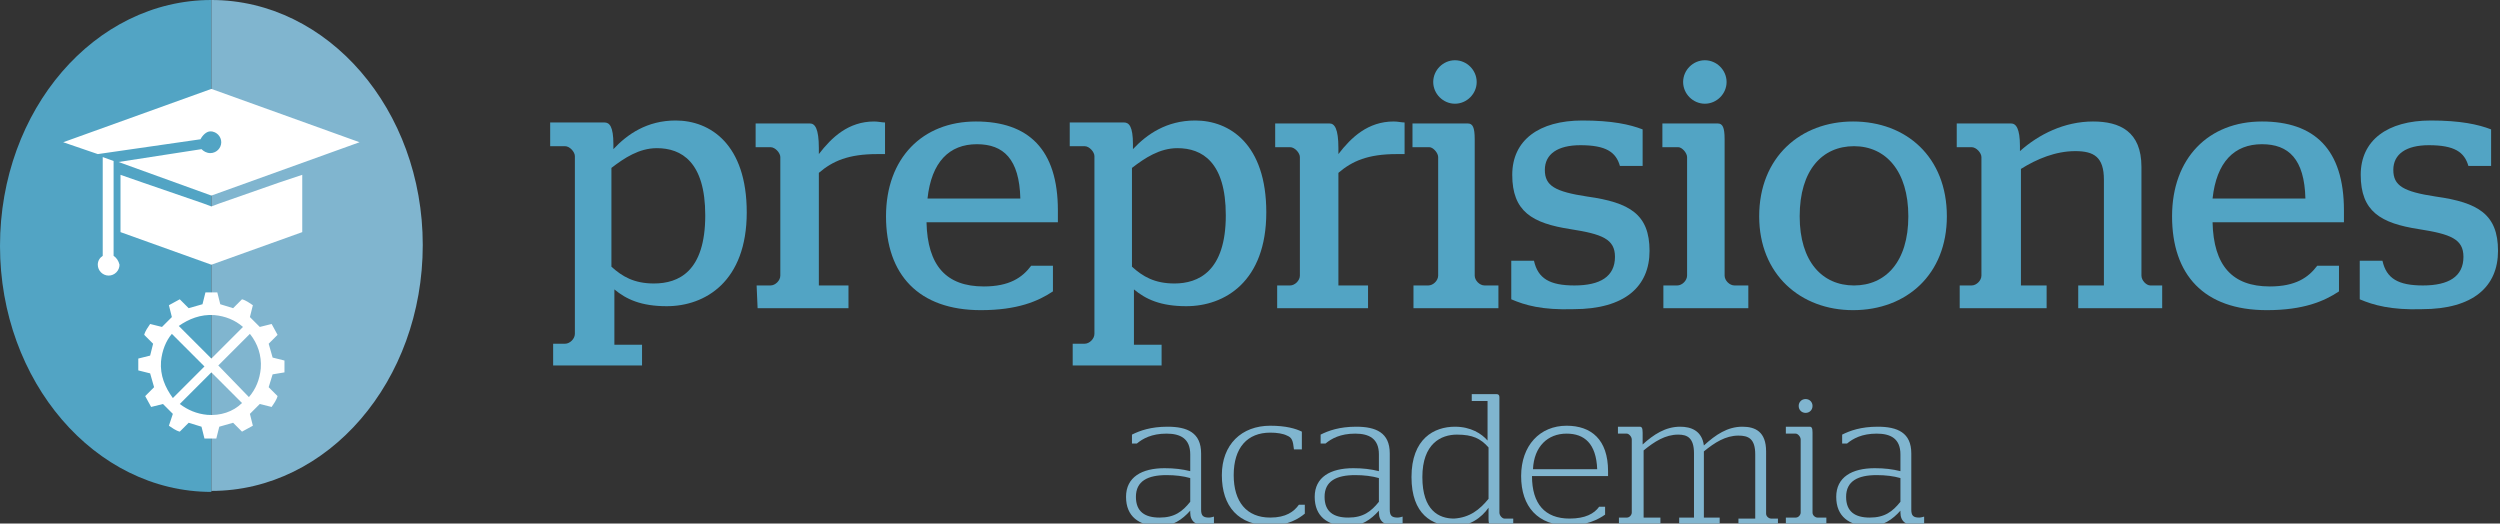 <?xml version="1.0" encoding="utf-8"?>
<!-- Generator: Adobe Illustrator 24.3.0, SVG Export Plug-In . SVG Version: 6.00 Build 0)  -->
<svg version="1.1" id="Capa_1" xmlns="http://www.w3.org/2000/svg" xmlns:xlink="http://www.w3.org/1999/xlink" x="0px" y="0px"
	 viewBox="0 0 253.1 53" style="enable-background:new 0 0 253.1 53;" xml:space="preserve">
<rect x="0" y="0" width="253.1" height="53" fill="#333333" stroke="none"/>
<style type="text/css">
	.st0{fill:#52A4C4;}
	.st1{fill:#80B5CF;}
	.st2{fill:#FFFFFF;}
</style>
<path class="st0" d="M22.5,14.4c0-0.6-0.5-1.1-1.1-1.1V0C9.6,0,0,11.1,0,24.9c0,13.7,9.6,24.9,21.4,24.9V15.6
	C22,15.6,22.5,15.1,22.5,14.4z"/>
<path class="st1" d="M21.4,0v13.3c0.6,0,1.1,0.5,1.1,1.1s-0.5,1.1-1.1,1.1v34.2c11.8,0,21.4-11.1,21.4-24.9C42.8,11.1,33.2,0,21.4,0
	z"/>
<g>
	<path class="st2" d="M11.5,25.9v-9.6l-1.1-0.4v10c-0.3,0.2-0.5,0.5-0.5,0.9c0,0.6,0.5,1.1,1.1,1.1s1.1-0.5,1.1-1.1
		C12,26.4,11.8,26.1,11.5,25.9"/>
	<path class="st2" d="M20.3,14.1c0.2-0.4,0.6-0.8,1-0.8c0.6,0,1.1,0.5,1.1,1.1s-0.5,1.1-1.1,1.1c-0.4,0-0.7-0.2-0.9-0.4L12,16.4
		l9.4,3.4l15-5.4L21.4,9l-15,5.4l3.5,1.2L20.3,14.1z"/>
	<polygon class="st2" points="28.2,18.5 22.2,20.6 21.4,20.9 20.6,20.6 14.5,18.5 12.2,17.7 12.2,19.3 12.2,22.3 12.2,23.4 
		12.2,23.4 12.2,23.5 21.4,26.8 30.6,23.5 30.6,19.3 30.6,17.7 	"/>
</g>
<path class="st2" d="M28.8,37.7c0-0.4,0-0.8,0-1.2l-1.2-0.3l-0.4-1.4l0.9-0.9c-0.2-0.4-0.4-0.7-0.6-1.1l-1.2,0.3l-1-1l0.3-1.2
	c-0.3-0.2-0.7-0.5-1.1-0.6l-0.9,0.9l-1.3-0.4L22,29.6c-0.4,0-0.8,0-1.2,0l-0.3,1.2l-1.4,0.4l-0.9-0.9c-0.4,0.2-0.7,0.4-1.1,0.6
	l0.3,1.2l-1,1l-1.2-0.3c-0.2,0.3-0.5,0.7-0.6,1.1l0.9,0.9L15.2,36L14,36.3c0,0.4,0,0.8,0,1.2l1.2,0.3l0.4,1.4l-0.9,0.9
	c0.2,0.4,0.4,0.7,0.6,1.1l1.2-0.3l1,1l-0.4,1.2c0.3,0.2,0.7,0.5,1.1,0.6l0.9-0.9l1.3,0.4l0.3,1.2c0.4,0,0.8,0,1.2,0l0.3-1.2l1.4-0.4
	l0.9,0.9c0.4-0.2,0.7-0.4,1.1-0.6l-0.3-1.2l1-1l1.2,0.3c0.2-0.3,0.5-0.7,0.6-1.1l-0.9-0.9l0.4-1.3L28.8,37.7z M21.7,31.9
	c1.1,0.1,2.1,0.5,2.9,1.2l-3.2,3.2l-3.3-3.3C19.1,32.3,20.3,31.8,21.7,31.9z M16.3,36.6c0.1-1.1,0.5-2.1,1.1-2.8l3.3,3.3l-3.2,3.2
	C16.7,39.2,16.2,38,16.3,36.6z M21,42c-1.1-0.1-2-0.5-2.8-1.1l3.2-3.2l3.1,3.1C23.6,41.7,22.3,42.1,21,42z M25.2,40.2L22.1,37
	l3.2-3.2c0.8,1,1.2,2.2,1.1,3.5C26.3,38.4,25.9,39.4,25.2,40.2z"/>
<g>
	<g>
		<g>
			<path class="st1" d="M114,50.3c0-2,1.6-2.9,3.9-2.9c1,0,1.8,0.1,2.6,0.3V46c0-1.6-1-2.1-2.4-2.1c-1.5,0-2.4,0.5-3,1h-0.5V44
				c0.8-0.4,1.9-0.8,3.6-0.8c2,0,3.4,0.6,3.4,2.7v5.7c0,0.6,0.2,0.8,0.8,0.8c0.2,0,0.5-0.1,0.5-0.1V53c-0.1,0.1-0.5,0.2-0.9,0.2
				c-0.9,0-1.5-0.4-1.5-1.3v-0.2c-0.8,0.9-1.8,1.6-3.2,1.6C115.3,53.2,114,52.3,114,50.3 M120.5,50.8v-2.4c-0.7-0.2-1.5-0.3-2.4-0.3
				c-1.9,0-3.1,0.6-3.1,2.2c0,1.5,0.9,2.1,2.4,2.1C118.9,52.4,119.7,51.8,120.5,50.8"/>
			<path class="st1" d="M123.7,48.1c0-3.1,2-5,4.9-5c1.6,0,2.6,0.3,3.2,0.6v1.8H131c-0.1-0.9-0.2-1.2-0.7-1.4
				c-0.4-0.2-1-0.3-1.7-0.3c-2.3,0-3.7,1.5-3.7,4.3c0,2.7,1.3,4.3,3.7,4.3c1.6,0,2.4-0.6,2.9-1.3h0.6V52c-0.6,0.5-1.7,1.2-3.5,1.2
				C125.4,53.2,123.7,51.3,123.7,48.1"/>
			<path class="st1" d="M133.1,50.3c0-2,1.6-2.9,3.9-2.9c1,0,1.8,0.1,2.6,0.3V46c0-1.6-1-2.1-2.4-2.1c-1.5,0-2.4,0.5-3,1h-0.5V44
				c0.8-0.4,1.9-0.8,3.6-0.8c2,0,3.4,0.6,3.4,2.7v5.7c0,0.6,0.2,0.8,0.8,0.8c0.2,0,0.5-0.1,0.5-0.1V53c-0.1,0.1-0.5,0.2-0.9,0.2
				c-0.9,0-1.5-0.4-1.5-1.3v-0.2c-0.8,0.9-1.8,1.6-3.2,1.6C134.4,53.2,133.1,52.3,133.1,50.3 M139.6,50.8v-2.4
				c-0.7-0.2-1.5-0.3-2.4-0.3c-1.9,0-3.1,0.6-3.1,2.2c0,1.5,0.9,2.1,2.4,2.1C138,52.4,138.8,51.8,139.6,50.8"/>
			<path class="st1" d="M142.9,48.3c0-3.9,2.3-5.1,4.4-5.1c1.6,0,2.7,0.7,3.3,1.4v-4H149v-0.7h2.5c0.2,0,0.3,0.1,0.3,0.3v11.7
				c0,0.3,0.3,0.6,0.5,0.6h0.9v0.7H151c-0.2,0-0.3-0.2-0.3-0.6v-1.2c-0.7,1-1.9,1.9-3.6,1.9C145,53.2,142.9,52.1,142.9,48.3
				 M150.7,50.5v-5.2c-0.8-0.9-1.6-1.3-3.2-1.3c-1.6,0-3.5,0.9-3.5,4.3c0,3.4,1.7,4.2,3.2,4.2C148.8,52.4,149.8,51.6,150.7,50.5"/>
			<path class="st1" d="M154,48.2c0-3.1,1.9-5.1,4.6-5.1c2.5,0,4.2,1.4,4.2,4.6c0,0.2,0,0.4,0,0.5h-7.7c0,2.8,1.3,4.3,3.8,4.3
				c1.6,0,2.5-0.5,3-1.2h0.6v0.8c-0.7,0.5-1.9,1.1-3.7,1.1C155.7,53.2,154,51.3,154,48.2 M161.7,47.5c-0.1-2.6-1.3-3.6-3.1-3.6
				c-1.9,0-3.3,1.3-3.4,3.6H161.7z"/>
			<path class="st1" d="M172.6,52.4h1.5v0.7H170v-0.7h1.5v-6.5c0-1.6-0.7-1.9-1.6-1.9c-1.3,0-2.4,0.7-3.5,1.6v6.8h1.7v0.7h-4.2v-0.7
				h0.8c0.3,0,0.5-0.3,0.5-0.5v-7.4c0-0.3-0.3-0.6-0.5-0.6h-0.9v-0.7h2.2c0.2,0,0.3,0.1,0.3,0.6V45c1.1-1,2.3-1.8,3.8-1.8
				c1.1,0,2.2,0.4,2.4,1.9c1.2-1.1,2.4-1.9,3.9-1.9c1.3,0,2.4,0.5,2.4,2.5V52c0,0.3,0.3,0.5,0.5,0.5h0.7v0.7h-4v-0.7h1.7V46
				c0-1.6-0.7-1.9-1.7-1.9c-1.3,0-2.4,0.7-3.5,1.6v6.7H172.6z"/>
			<path class="st1" d="M180.9,52.4h0.9c0.3,0,0.5-0.3,0.5-0.5v-7.4c0-0.3-0.3-0.6-0.5-0.6h-1v-0.7h2.4c0.2,0,0.3,0.1,0.3,0.6v8.1
				c0,0.3,0.3,0.5,0.5,0.5h0.9v0.7h-4.1v-0.7H180.9z M182.1,41.1c0-0.4,0.3-0.7,0.7-0.7s0.7,0.3,0.7,0.7s-0.3,0.7-0.7,0.7
				C182.4,41.8,182.1,41.5,182.1,41.1"/>
			<path class="st1" d="M185.9,50.3c0-2,1.6-2.9,3.9-2.9c1,0,1.8,0.1,2.6,0.3V46c0-1.6-1-2.1-2.4-2.1c-1.5,0-2.4,0.5-3,1h-0.5V44
				c0.8-0.4,1.9-0.8,3.6-0.8c2,0,3.4,0.6,3.4,2.7v5.7c0,0.6,0.2,0.8,0.8,0.8c0.2,0,0.5-0.1,0.5-0.1V53c-0.1,0.1-0.5,0.2-0.9,0.2
				c-0.9,0-1.5-0.4-1.5-1.3v-0.2c-0.8,0.9-1.8,1.6-3.2,1.6C187.2,53.2,185.9,52.3,185.9,50.3 M192.4,50.8v-2.4
				c-0.7-0.2-1.5-0.3-2.4-0.3c-1.9,0-3.1,0.6-3.1,2.2c0,1.5,0.9,2.1,2.4,2.1C190.8,52.4,191.6,51.8,192.4,50.8"/>
		</g>
	</g>
</g>
<g>
	<g>
		<path class="st0" d="M55.8,34.8h1.4c0.5,0,1-0.5,1-1v-18c0-0.4-0.5-1-1-1h-1.5v-2.4h5.5c0.5,0,0.9,0.4,0.9,2.2v0.5
			c1.4-1.5,3.4-2.9,6.3-2.9c3.5,0,7.2,2.4,7.2,9.3c0,7-4.2,9.5-8.1,9.5c-2.6,0-4.1-0.7-5.3-1.7v5.6H65V37h-9v-2.2H55.8z M71.4,21.8
			c0-5.4-2.4-6.8-4.9-6.8c-1.8,0-3.3,1-4.6,2v10c1.1,1,2.3,1.7,4.3,1.7C68.7,28.7,71.4,27.5,71.4,21.8z"/>
		<path class="st0" d="M76.6,28.9H78c0.5,0,1-0.5,1-1v-12c0-0.4-0.5-1-1-1h-1.5v-2.4H82c0.5,0,0.9,0.5,0.9,2.5v0.6
			c1.3-1.7,3-3.3,5.6-3.3c0.4,0,0.8,0.1,1.1,0.1v3.2h-0.8c-2.9,0-4.5,0.7-5.9,1.9v11.4h3v2.3h-9.2L76.6,28.9L76.6,28.9z"/>
		<path class="st0" d="M89.7,21.9c0-5.9,3.7-9.6,9.1-9.6c5.3,0,8.3,2.8,8.3,9c0,0.5,0,1,0,1.2H93.8c0.1,4.4,2,6.5,5.8,6.5
			c2.6,0,3.9-0.9,4.8-2.1h2.2v2.6c-1.5,1-3.6,1.9-7.3,1.9C93,31.4,89.7,27.8,89.7,21.9z M103.3,20.1c-0.1-4-1.7-5.5-4.4-5.5
			c-2.8,0-4.6,1.8-5,5.5H103.3z"/>
		<path class="st0" d="M108.4,34.8h1.4c0.5,0,1-0.5,1-1v-18c0-0.4-0.5-1-1-1h-1.5v-2.4h5.5c0.5,0,0.9,0.4,0.9,2.2v0.5
			c1.4-1.5,3.4-2.9,6.3-2.9c3.5,0,7.2,2.4,7.2,9.3c0,7-4.2,9.5-8.1,9.5c-2.6,0-4.1-0.7-5.3-1.7v5.6h2.8V37h-9v-2.2H108.4z
			 M124.1,21.8c0-5.4-2.4-6.8-4.9-6.8c-1.8,0-3.3,1-4.6,2v10c1.1,1,2.3,1.7,4.3,1.7C121.3,28.7,124.1,27.5,124.1,21.8z"/>
		<path class="st0" d="M129.2,28.9h1.4c0.5,0,1-0.5,1-1v-12c0-0.4-0.5-1-1-1h-1.5v-2.4h5.5c0.5,0,0.9,0.5,0.9,2.5v0.6
			c1.3-1.7,3-3.3,5.6-3.3c0.4,0,0.8,0.1,1.1,0.1v3.2h-0.8c-2.9,0-4.5,0.7-5.9,1.9v11.4h3v2.3h-9.2v-2.3H129.2z"/>
		<path class="st0" d="M143.2,28.9h1.4c0.5,0,1-0.5,1-1v-12c0-0.4-0.5-1-0.9-1H143v-2.4h5.6c0.5,0,0.7,0.4,0.7,1.6v13.8
			c0,0.5,0.5,1,1,1h1.4v2.3h-8.6v-2.3H143.2z M145.1,8.3c0-1.2,1-2.2,2.2-2.2s2.2,1,2.2,2.2s-1,2.2-2.2,2.2S145.1,9.5,145.1,8.3z"/>
		<path class="st0" d="M153,30.3v-3.9h2.3c0.4,1.8,1.6,2.5,4.1,2.5c2.6,0,4.1-0.9,4.1-2.9c0-1.8-1.3-2.3-4.5-2.8
			c-3.9-0.6-5.9-1.8-5.9-5.5c0-3.5,2.7-5.5,7.1-5.5c3,0,4.8,0.4,6.1,0.9v3.7H164c-0.4-1.4-1.4-2.1-4-2.1c-2.3,0-3.6,0.9-3.6,2.5
			s1,2.2,4.3,2.7c4.3,0.6,6.3,1.8,6.3,5.5c0,3.6-2.5,5.9-7.7,5.9C156.1,31.4,154.4,30.9,153,30.3z"/>
		<path class="st0" d="M168.4,28.9h1.4c0.5,0,1-0.5,1-1v-12c0-0.4-0.5-1-0.9-1h-1.6v-2.4h5.6c0.5,0,0.7,0.4,0.7,1.6v13.8
			c0,0.5,0.5,1,1,1h1.4v2.3h-8.6L168.4,28.9L168.4,28.9z M170.4,8.3c0-1.2,1-2.2,2.2-2.2s2.2,1,2.2,2.2s-1,2.2-2.2,2.2
			S170.4,9.5,170.4,8.3z"/>
		<path class="st0" d="M178.1,21.9c0-6,4.2-9.6,9.5-9.6c5.4,0,9.5,3.6,9.5,9.6c0,5.9-4.1,9.5-9.5,9.5
			C182.3,31.4,178.1,27.8,178.1,21.9z M193.2,21.9c0-4.6-2.3-7.1-5.5-7.1s-5.5,2.4-5.5,7.1c0,4.6,2.3,7,5.5,7S193.2,26.5,193.2,21.9
			z"/>
		<path class="st0" d="M198.2,28.9h1.4c0.5,0,1-0.5,1-1v-12c0-0.4-0.5-1-1-1h-1.5v-2.4h5.5c0.5,0,0.9,0.5,0.9,2.3v0.5
			c1.9-1.7,4.5-3,7.4-3c2.7,0,4.9,1,4.9,4.6v11c0,0.5,0.5,1,0.9,1h1.2v2.3h-8.5v-2.3h2.6V18.2c0-2.3-1-2.9-2.9-2.9
			c-2,0-3.9,0.8-5.5,1.8v11.8h2.6v2.3h-8.8v-2.3H198.2z"/>
		<path class="st0" d="M219.9,21.9c0-5.9,3.7-9.6,9.1-9.6c5.3,0,8.3,2.8,8.3,9c0,0.5,0,1,0,1.2H224c0.1,4.4,2,6.5,5.8,6.5
			c2.6,0,3.9-0.9,4.8-2.1h2.2v2.6c-1.5,1-3.6,1.9-7.3,1.9C223.1,31.4,219.9,27.8,219.9,21.9z M233.4,20.1c-0.1-4-1.7-5.5-4.4-5.5
			c-2.8,0-4.6,1.8-5,5.5H233.4z"/>
		<path class="st0" d="M238.9,30.3v-3.9h2.3c0.4,1.8,1.6,2.5,4.1,2.5c2.6,0,4.1-0.9,4.1-2.9c0-1.8-1.3-2.3-4.5-2.8
			c-3.9-0.6-5.9-1.8-5.9-5.5c0-3.5,2.7-5.5,7.1-5.5c3,0,4.8,0.4,6.1,0.9v3.7h-2.3c-0.4-1.4-1.4-2.1-4-2.1c-2.3,0-3.6,0.9-3.6,2.5
			s1,2.2,4.3,2.7c4.3,0.6,6.3,1.8,6.3,5.5c0,3.6-2.5,5.9-7.7,5.9C242.1,31.4,240.3,30.9,238.9,30.3z"/>
	</g>
</g>
</svg>
